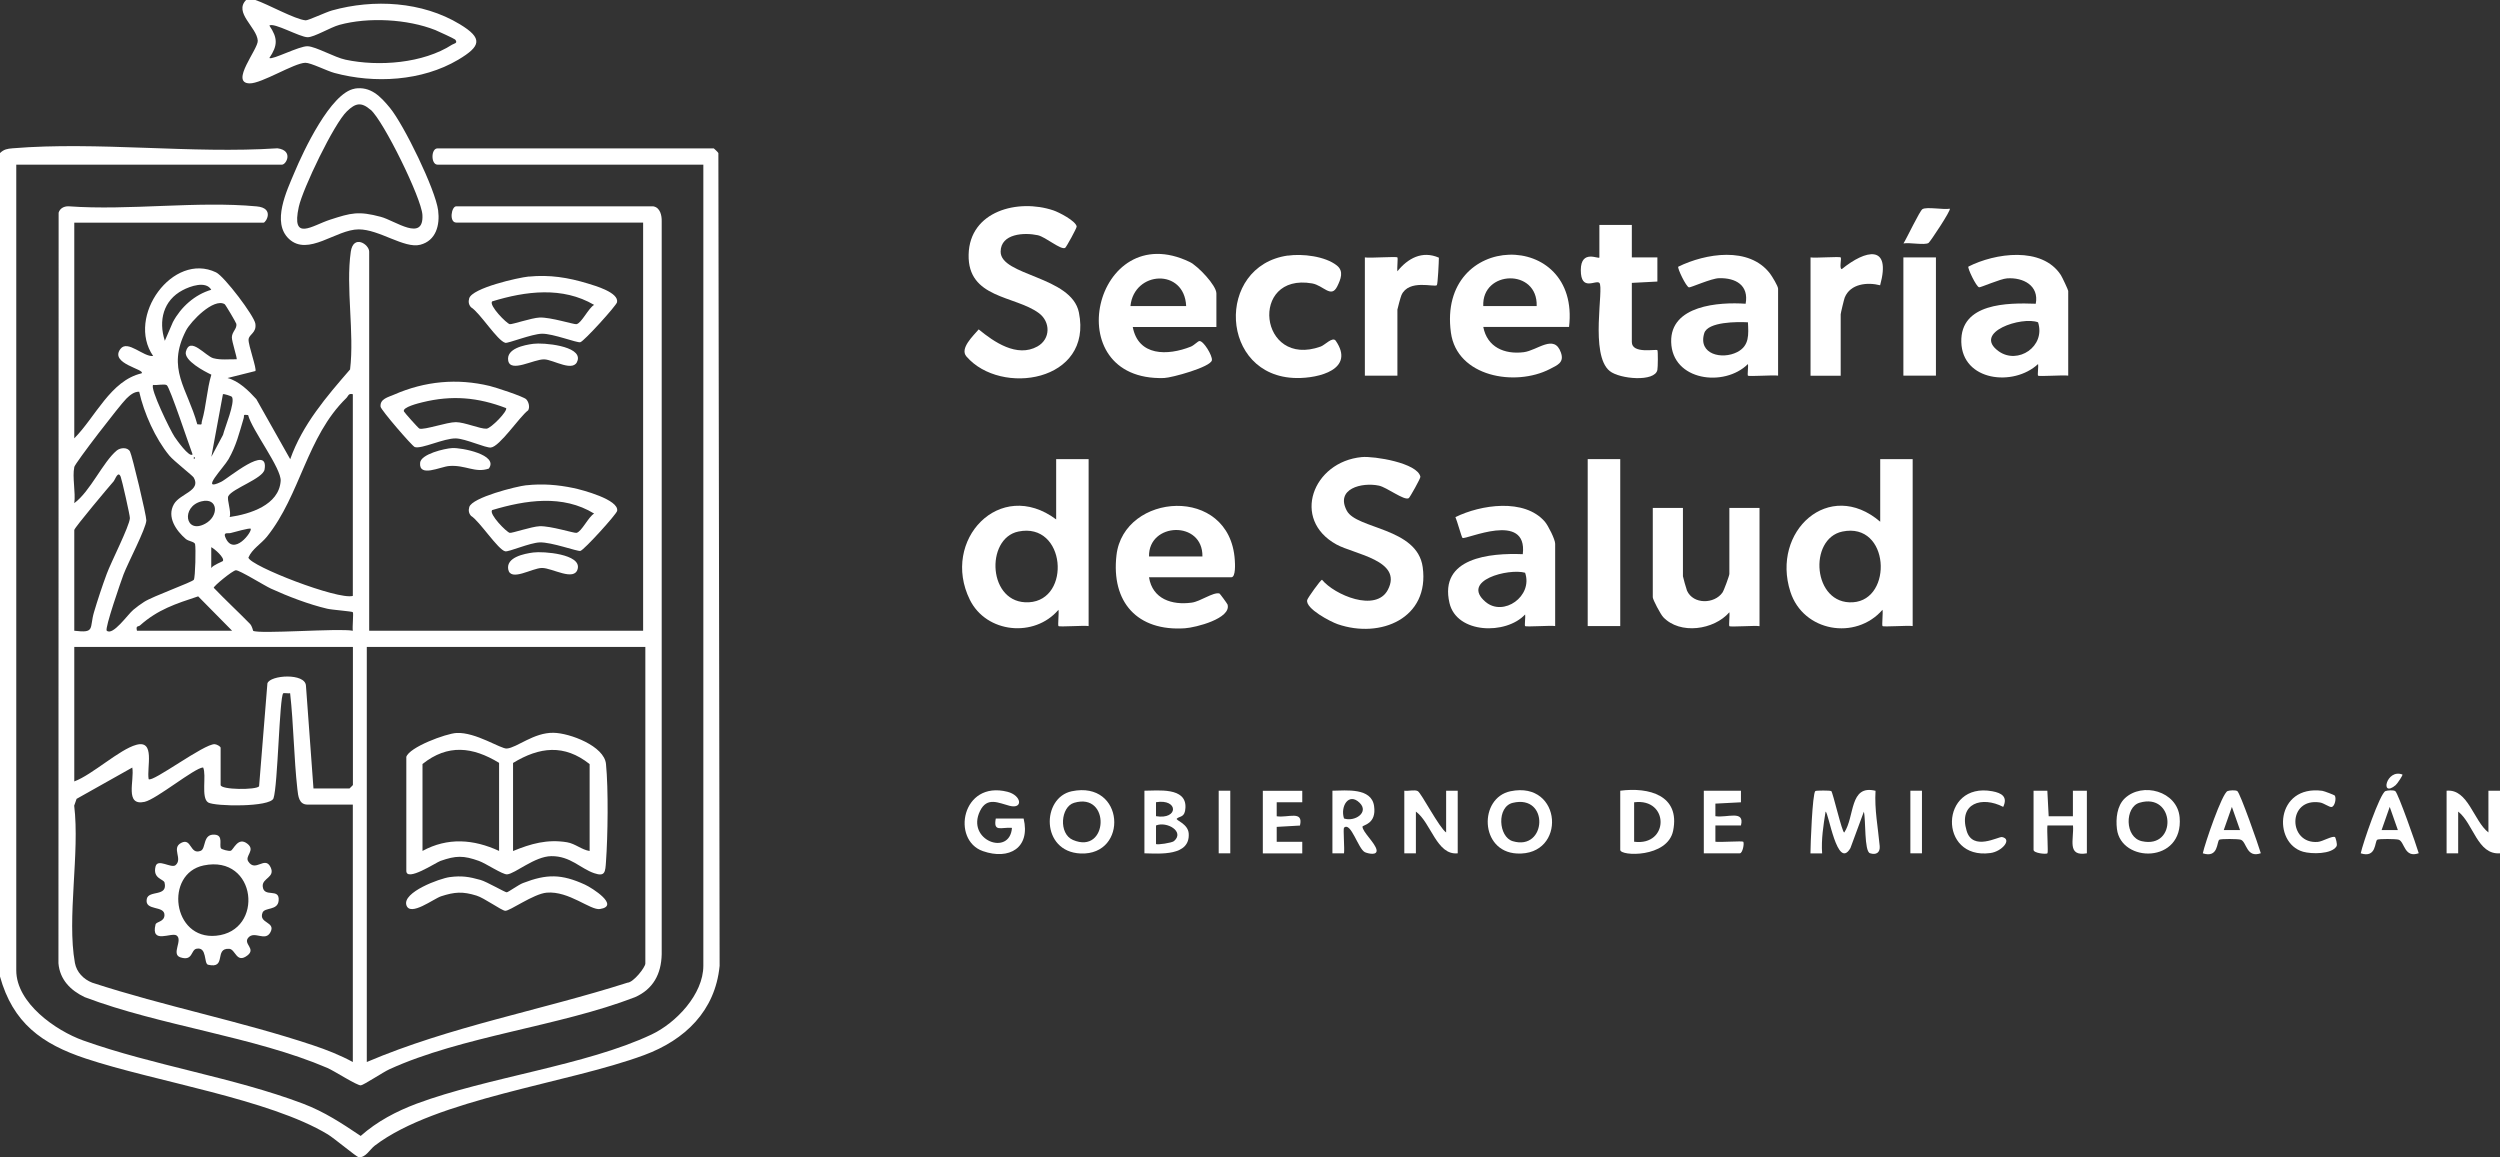 <?xml version="1.0" encoding="UTF-8"?>
<svg id="Capa_2" data-name="Capa 2" xmlns="http://www.w3.org/2000/svg" viewBox="0 0 282.72 130.87">
  <rect x="0" y="0" width="282.72" height="130.87" fill="#333333" stroke="none"/>
  <defs>
    <style>
      .cls-1 {
        fill: #fff;
      }
    </style>
  </defs>
  <g id="Capa_1-2" data-name="Capa 1">
    <g>
      <path class="cls-1" d="M0,17.31c.45-.43.82-.49,1.43-.54,9.58-.79,20.26.64,29.95,0,1.83.25,1,1.85.51,1.85H1.84v91.12c0,3.69,4.46,6.81,7.56,7.92,7.92,2.83,17.02,4.18,24.87,7.15,2.44.93,4.37,2.21,6.52,3.65,1.86-1.65,4.02-2.78,6.33-3.65,8.03-2.99,19.18-4.33,26.56-7.82,2.76-1.3,5.86-4.54,5.86-7.78V18.62h-30.06c-.76,0-.76-1.84,0-1.84h31.24s.46.4.52.53l.14,91.92c-.5,5.1-3.92,8.38-8.54,10.09-8.67,3.21-23.49,4.94-30.45,10.23-.58.44-1.03,1.39-1.83,1.32-.22-.02-2.8-2.17-3.48-2.58-6.61-4-19.56-5.98-27.38-8.58-4.98-1.65-8.25-4.03-9.71-9.31V17.31Z"/>
      <path class="cls-1" d="M28.88,0c1.35.44,4.48,2.2,5.69,2.3.28.02,2.32-.94,2.98-1.12,4.71-1.31,10.19-1.02,14.45,1.56,2.64,1.6,2.4,2.48-.19,4.02-4.09,2.42-9.47,2.71-13.99,1.49-.86-.23-2.67-1.16-3.29-1.15-1.29.03-4.94,2.36-6.31,2.33-2.26-.06.99-3.88.93-4.83-.1-1.52-2.75-3.17-1.31-4.61h1.05ZM51.45,4.46c-.08-.09-1.91-.93-2.22-1.06-3.16-1.25-7.58-1.48-10.84-.59-1.03.28-2.85,1.4-3.6,1.4-.88,0-3.82-1.7-4.33-1.32.96,1.41.96,2.25,0,3.67.33.25,3.38-1.37,4.33-1.33s3.04,1.26,4.28,1.52c3.75.8,8.78.42,12.06-1.7.2-.13.7-.15.34-.58Z"/>
      <path class="cls-1" d="M73.9,23.34c.76.14.95,1.03.93,1.69v82.89c-.05,2.22-.96,3.94-3.02,4.85-8.54,3.3-19.62,4.42-27.79,8.16-.68.31-2.9,1.78-3.21,1.81-.43.04-3-1.63-3.79-1.97-8.26-3.54-18.91-4.77-27.43-8-1.61-.76-2.83-1.99-2.98-3.84l.02-84.88c.15-.5.62-.73,1.12-.72,6.85.5,14.53-.62,21.28.01,2.06.19,1.03,1.84.78,1.84H8.4v24.39c2.39-2.4,4.1-6.53,7.61-7.35.48-.46-3.69-1.08-2.38-2.77.81-1.05,2.6.94,3.69.81-3.09-4.47,2.24-11.8,7.11-9.46.94.45,4.32,4.91,4.45,5.81.15,1.06-.73,1.17-.77,1.79s.96,3.35.77,3.56l-3.15.79c1.27.33,2.39,1.43,3.26,2.39l3.83,6.79c1.38-3.91,4.1-7.07,6.77-10.15.5-4.15-.5-9.27.08-13.31.29-2,2.08-.85,2.08-.01v42.87h30.98V25.17h-21.13c-.84,0-.56-1.84,0-1.84h22.31ZM23.89,32.77c-.6-1.04-2.38-.41-3.24.05-2.18,1.15-2.75,3.44-2.01,5.72l.91-2.11c.9-1.7,2.48-3.12,4.34-3.66ZM25.41,34.4c-1.25-.74-3.84,1.94-4.38,2.99-2.23,4.35.15,6.49,1.28,10.59.67.08.42,0,.53-.38.49-1.68.55-3.54,1.06-5.23-.77-.36-3.13-1.6-2.88-2.6.46-1.8,2.24.52,3.11.74.87.23,1.75.1,2.63.12.1-.08-.56-2.03-.54-2.5.03-.64.59-.94.51-1.5-.02-.13-1.22-2.17-1.33-2.24ZM18.86,43.56c-.28-.18-1.13.04-1.54-.03-.4.37,1.95,5.16,2.41,5.85.19.29,1.68,2.42,2.05,2.01-.38-.98-2.57-7.6-2.92-7.83ZM8.4,52.84c-.24,1.09.17,2.88,0,4.06,1.81-1.33,3.23-4.64,4.8-5.95.41-.34,1.23-.4,1.5.11.25.47,1.87,7.28,1.85,7.8-.04.91-2.09,4.81-2.58,6.1-.28.75-2.15,6.13-1.9,6.36.69.62,2.37-1.83,3.01-2.36.4-.33.77-.61,1.21-.89,1-.65,5.47-2.24,5.63-2.51.17-.29.24-3.61.14-4.03-.07-.28-.75-.32-1.05-.58-1.08-.93-2.18-2.48-1.34-3.94.69-1.2,3.1-1.5,2.24-3-.14-.24-2.25-1.87-2.76-2.49-1.58-1.91-2.87-4.8-3.41-7.22-.58-.02-1.06.4-1.45.78-.67.64-5.79,7.27-5.9,7.75ZM26.22,44.88c-.05-.09-.93-.37-1.01-.3l-1.31,7.08,1.32-2.48c.2-.83,1.4-3.67,1.01-4.3ZM39.9,44.58c-.52-.13-.51.22-.74.44-4.49,4.38-5.18,10.95-8.98,15.68-.65.8-1.68,1.39-2.09,2.36.23.96,10.14,4.81,11.81,4.33v-22.81ZM28.08,46.94c-.69-.08-.41,0-.53.38-.5,1.67-.82,3.05-1.7,4.6-.56.99-3.34,3.78-.84,2.57.77-.37,5.42-4.34,4.91-1.4-.18,1.04-3.66,2.16-4.1,3.02-.19.38.37,1.76.15,2.36,2.3-.33,5.58-1.35,5.77-4.08.1-1.42-3.25-5.76-3.68-7.45ZM21.92,51.66v.26c.17-.09.17-.17,0-.26ZM8.4,59.92v11.41c2.4.29,1.69-.26,2.23-2.1.43-1.44.92-2.93,1.44-4.33.49-1.34,2.56-5.37,2.62-6.3.02-.26-.9-4.33-1.04-4.68-.3-.75-.64.33-.78.49-.58.66-4.37,5.17-4.47,5.52ZM22.77,56.7c-2.3.59-1.85,3.75.43,2.53,1.6-.86,1.48-3.02-.43-2.53ZM28.35,59.79c-.12-.11-1.92.4-2.27.49-.27.07-.82-.13-.62.42.91,2.38,3.15-.66,2.88-.91ZM25.2,63.45c.25-.35-.95-1.4-1.31-1.57v2.36c.21-.34,1.26-.73,1.31-.79ZM28.61,71.33c.64.41,9.73-.31,11.29,0-.07-.39.1-2,0-2.1s-2.35-.26-2.89-.39c-2.06-.48-4.46-1.4-6.38-2.28-.74-.34-3.57-2.11-3.96-2.07s-2.5,1.78-2.5,1.98c1.33,1.39,2.74,2.69,4.08,4.06.29.3.34.77.38.79ZM26.25,71.33l-3.84-3.89c-2.54.84-4.56,1.49-6.58,3.29-.18.16-.5-.02-.34.6h10.76ZM39.9,73.16H8.4v15.21c2.05-.76,5.1-3.62,7.02-4.14,2.16-.59,1.16,2.56,1.39,3.88.4.44,6.31-4.04,7.48-3.95.23.02.66.25.66.41v4.2c0,.56,4.05.58,4.35.15l.94-11.64c.31-.95,4.29-1.2,4.36.27l.85,11.62h4.07s.39-.37.39-.39v-15.6ZM72.98,73.16h-31.5v46.94c9.43-4.02,19.71-5.85,29.48-8.97.67-.02,2.02-1.74,2.02-2.17v-35.79ZM39.9,120.1v-29.11h-5.12c-.98,0-1.06-.96-1.15-1.74-.4-3.59-.42-7.26-.82-10.85-.21.03-.73-.05-.78,0-.43.41-.61,10.44-1.1,11.88-.37,1.02-6.64.93-7.39.47-.84-.53-.16-3.09-.57-3.96-.95.03-5.27,3.59-6.62,3.89-2.28.5-1.13-2.43-1.39-3.88l-6.3,3.54-.27.77c.65,5.34-.84,12.69.08,17.78.19,1.05.98,1.86,1.96,2.24,8.14,2.66,16.86,4.37,24.95,7.07,1.56.52,3.08,1.12,4.52,1.9Z"/>
      <path class="cls-1" d="M216.3,51.92v18.88c-.53-.09-3.29.12-3.41,0-.09-.09.07-1.48,0-1.84-3.05,3.5-8.97,2.48-10.42-2.04-2.2-6.83,4.38-12.87,10.16-7.92v-7.08h3.68ZM208.36,60.11c-3.89.8-3.37,8.3,1.19,8s4.15-9.1-1.19-8Z"/>
      <path class="cls-1" d="M123.11,51.92v18.88c-.53-.09-3.29.12-3.41,0-.09-.09.07-1.48,0-1.84-2.72,3.19-8.15,2.65-10.02-1.13-3.32-6.72,3.39-13.85,9.76-9.09v-6.82h3.68ZM115.17,60.11c-3.78.77-3.47,8.26,1.19,8,4.82-.26,4.18-9.1-1.19-8Z"/>
      <path class="cls-1" d="M120.46,28.03c-.48.28-2.2-1.23-3.1-1.43-1.53-.33-4.18-.19-4.2,1.85-.02,2.75,8.01,2.77,8.85,6.88,1.6,7.86-8.84,9.49-12.72,4.98-.78-.9.78-2.34,1.39-3.06,1.72,1.42,4.33,3.22,6.64,1.93,1.5-.84,1.5-2.79.15-3.78-2.71-1.99-8.05-1.64-7.93-6.61.11-4.94,5.59-6.34,9.58-5,.63.21,2.53,1.19,2.64,1.82.03.16-1.18,2.35-1.3,2.42Z"/>
      <path class="cls-1" d="M159.3,56.34c-.5.3-2.46-1.23-3.36-1.42-1.93-.41-4.96.35-3.63,2.84,1.11,2.09,7.96,1.9,8.58,6.37.8,5.78-4.76,8.13-9.61,6.46-.79-.27-3.69-1.77-3.45-2.74.06-.25,1.53-2.29,1.67-2.29,1.41,1.72,6.1,3.72,7.45,1.14,1.74-3.33-3.82-4.02-5.82-5.13-5.12-2.82-2.69-9.35,2.87-9.88,1.39-.13,6.32.66,6.63,2.23.03.16-1.2,2.35-1.32,2.42Z"/>
      <path class="cls-1" d="M129.94,65.29c.39,2.45,2.59,3.17,4.83,2.86.98-.13,2.4-1.2,3.12-1.04.08.02.89,1.15.93,1.25.46,1.58-3.6,2.61-4.82,2.69-5.38.36-8.35-2.95-7.74-8.26.81-7.08,12.82-7.98,13.38.53.03.39.12,1.96-.39,1.96h-9.32ZM135.98,62.93c.07-4.1-6.12-3.88-6.04,0h6.04Z"/>
      <path class="cls-1" d="M177.45,36.97h-9.71c.44,2.29,2.39,3.13,4.57,2.86,1.54-.19,3.46-2.11,4.21.04.39,1.11-.34,1.4-1.26,1.87-3.91,2.01-10.5.88-11.18-4.13-1.56-11.49,14.68-11.78,13.36-.63ZM173.78,34.61c.14-4.28-6.22-4.07-6.04,0h6.04Z"/>
      <path class="cls-1" d="M128.1,36.97c.62,3.32,3.93,3.28,6.57,2.23.35-.14.79-.61.96-.63.46-.07,1.51,1.67,1.42,2.17-.13.77-4.53,1.98-5.41,2.01-12.22.39-7.87-18.33,2.91-13.12.91.44,3.01,2.64,3.01,3.55v3.8h-9.45ZM134.14,34.61c-.19-4.31-5.9-3.99-6.3,0h6.3Z"/>
      <path class="cls-1" d="M201.08,42.48c-.53-.09-3.29.12-3.41,0-.08-.08.06-1.02,0-1.31-2.68,2.66-8.57,1.89-8.68-2.49-.11-4.16,5.41-4.54,8.42-4.33.38-2.09-1.11-2.94-3.01-2.89-.87.02-3.22,1.08-3.4,1.04-.33-.08-1.33-2.18-1.21-2.34,3.09-1.51,8.01-2.33,10.38.78.24.32.91,1.42.91,1.71v9.83ZM197.67,36.45c-1.14-.07-4.54-.08-4.94,1.23-.73,2.4,2.02,3.01,3.72,2.14,1.41-.72,1.29-2,1.22-3.38Z"/>
      <path class="cls-1" d="M175.88,70.8c-.53-.09-3.29.12-3.41,0-.08-.08.06-1.02,0-1.31-2.15,2.32-7.73,2.19-8.55-1.29-1.2-5.14,4.58-5.68,8.29-5.53.57-4.92-6.46-1.59-6.82-1.84-.1-.07-.63-2-.8-2.35,2.85-1.41,7.8-2.16,10.11.51.38.44,1.17,2.01,1.17,2.5v9.31ZM172.47,64.77c-1.85-.52-7.33.86-4.48,3.29,2.03,1.73,5.4-.64,4.48-3.29Z"/>
      <path class="cls-1" d="M233.89,42.48c-.53-.09-3.29.12-3.41,0-.08-.08.06-1.02,0-1.31-2.78,2.59-8.57,1.93-8.68-2.49s5.24-4.45,8.42-4.33c.39-2.05-1.41-3-3.25-2.87-.75.05-3,1.05-3.16,1.01-.33-.08-1.33-2.18-1.21-2.34,3-1.53,8.33-2.32,10.46.96.15.23.83,1.68.83,1.79v9.57ZM230.48,36.45c-1.8-.71-7.45,1.11-4.46,3.27,2.17,1.56,5.34-.54,4.46-3.27Z"/>
      <path class="cls-1" d="M190.32,57.43v7.74c0,.08.39,1.47.46,1.63.72,1.58,3.1,1.51,4.01.21.17-.24.78-1.92.78-2.1v-7.47h3.41v13.37c-.53-.09-3.29.12-3.41,0-.08-.08.06-1.25,0-1.57-1.73,2-5.58,2.57-7.49.54-.28-.3-1.17-1.96-1.17-2.24v-10.1h3.41Z"/>
      <path class="cls-1" d="M40.1,10.02c1.81-.29,2.93.88,4,2.18,1.57,1.91,5.15,9.23,5.45,11.6.21,1.64-.23,3.42-2.03,3.88s-4.64-1.75-6.96-1.74c-2.55,0-5.71,3.1-7.88,1.08-1.99-1.86-.25-5.45.62-7.52,1-2.4,4.11-9.03,6.81-9.47ZM41.91,12.42c-1.06-.91-1.7-.77-2.67.16-1.47,1.39-5,8.76-5.45,10.81-.88,4,1.5,2.11,3.55,1.45,2.38-.77,3.19-.99,5.72-.32,1.62.43,4.88,2.89,4.71-.22-.1-1.88-4.4-10.63-5.85-11.88Z"/>
      <path class="cls-1" d="M145.63,28.91c1.64-.24,4.24.06,5.56,1.12.8.64.44,1.54.03,2.37-.69,1.37-1.54-.12-2.84-.35-7.14-1.24-6.02,9.65.98,7.14.49-.18,1.35-1.16,1.7-.65,2.21,3.22-1.9,4.25-4.45,4.21-8.71-.12-9.2-12.67-.98-13.85Z"/>
      <path class="cls-1" d="M184.54,25.44v3.67h2.89s0,2.73,0,2.73l-2.89.15v6.69c0,1.38,2.74.77,2.89.92.08.08.06,1.96,0,2.23-.27,1.39-4.25,1.05-5.39.13-2.29-1.84-.62-9.42-1.17-9.97-.39-.38-2.1,1.03-2.1-1.44,0-2.43,2.1-1.17,2.1-1.44v-3.67h3.68Z"/>
      <rect class="cls-1" x="179.55" y="51.92" width="3.68" height="18.88"/>
      <path class="cls-1" d="M158.03,29.11c.08.08-.06,1.25,0,1.57,1.17-1.46,2.8-2.37,4.69-1.54,0,.42-.12,3-.23,3.11-.25.27-3.17-.72-4,1.12-.08.17-.46,1.55-.46,1.64v7.47h-3.68v-13.37c.56.1,3.55-.13,3.68,0Z"/>
      <path class="cls-1" d="M59.52,45.17c.27.28.42.87.21,1.23-.96.7-3.22,4.12-4.22,4.21-.6.06-2.86-1-3.95-1.03-1.37-.03-3.86,1.22-4.65.98-.29-.09-3.83-4.2-3.87-4.56-.1-.89.86-1.08,1.52-1.37,3.49-1.53,7.14-1.87,10.83-.98.66.16,3.81,1.19,4.13,1.51ZM57.23,46.15c-3.19-1.22-6.11-1.48-9.45-.66-.41.1-2.31.56-2.1,1.04.05.12,1.63,1.9,1.75,1.94.56.18,3.13-.74,4.13-.73s2.75.78,3.46.74c.5-.03,2.45-2.02,2.21-2.34Z"/>
      <path class="cls-1" d="M59.8,31.28c2.35-.23,4.44.1,6.67.78.82.25,3.53,1.02,3.31,2.12-.08.39-3.73,4.41-4.15,4.52-.37.1-3.08-.98-4.34-.96-1.14.02-3.85,1.11-4.14,1.03-.92-.24-2.87-3.41-3.88-4.02-.27-.29-.32-.63-.21-1.01.34-1.17,5.5-2.34,6.74-2.47ZM55.65,34.09c-.38.45,1.64,2.5,2,2.57.25.05,2.46-.71,3.37-.75,1.25-.05,3.9.8,4.17.75.58-.11,1.36-1.83,2-2.18-3.56-2.09-7.73-1.57-11.55-.39Z"/>
      <path class="cls-1" d="M59.53,54.88c1.82-.2,3.54-.06,5.32.31.98.2,5.19,1.32,4.94,2.59-.08.39-3.73,4.41-4.15,4.52-.33.09-3.26-1.01-4.61-.96-1.12.04-3.5,1.09-3.89,1.01-.81-.16-2.93-3.45-3.86-4-.27-.29-.32-.63-.21-1.01.32-1.08,5.3-2.34,6.47-2.47ZM55.65,57.69c-.38.45,1.64,2.5,2,2.57.25.05,2.46-.71,3.37-.75,1.25-.05,3.9.8,4.17.75.58-.11,1.36-1.83,2-2.18-3.54-2.18-7.76-1.53-11.55-.39Z"/>
      <path class="cls-1" d="M204.75,29.11c.53.09,3.29-.12,3.41,0s-.19,1.32.13,1.32c2.71-2.21,5.61-2.83,4.33,1.83-1.44-.37-3.36-.18-4,1.38-.08.19-.46,1.79-.46,1.9v6.95h-3.41v-13.37Z"/>
      <rect class="cls-1" x="215.25" y="29.11" width="3.68" height="13.37"/>
      <path class="cls-1" d="M207.09,89.45c.19.16,1.22,4.69,1.47,4.7,1.21-1.79.56-5.46,3.54-4.72-.13,2.1.28,4.16.47,6.24.07.75-.4,1.05-1.1.82-.66-.22-.46-3.8-.69-4.7l-1.52,4.12c-1.5,2.59-2.48-4.13-2.81-4.12-.25,1.56-.5,3.13-.39,4.72h-1.32c0-.92.22-6.77.55-7.05.1-.08,1.69-.08,1.78,0Z"/>
      <path class="cls-1" d="M183.23,89.42c3.23-.42,6.8.51,5.98,4.53-.63,3.08-5.98,2.89-5.98,2.16v-6.69ZM184.8,95.19c3.99.52,3.99-4.98,0-4.46v4.46Z"/>
      <path class="cls-1" d="M121.21,89.48c6-1.24,6.43,7.27.99,7.04-4.52-.2-4.42-6.33-.99-7.04ZM121.46,90.79c-1.51.45-1.77,3.5-.12,4.2,3.99,1.71,4.3-5.45.12-4.2Z"/>
      <path class="cls-1" d="M158.82,89.42c.44.07,1.17-.15,1.52.05.39.22,2.43,4.16,3.2,4.67v-4.72h1.31v7.08c-2.38.25-3.01-3.47-4.73-4.72v4.72h-1.31v-7.08Z"/>
      <path class="cls-1" d="M281.41,94.14v-4.72h1.31v7.08c-2.56.19-3-3.37-4.73-4.72v4.72h-1.31v-7.08c2.43-.23,3.06,3.43,4.73,4.72Z"/>
      <path class="cls-1" d="M170.82,89.48c5.89-1.22,6.37,7.34.72,7.04-4.21-.22-4.32-6.29-.72-7.04ZM171.08,90.79c-1.84.44-1.64,3.86,0,4.34,3.83,1.14,4.16-5.33,0-4.34Z"/>
      <path class="cls-1" d="M240.28,90.29c1.98-1.89,5.95-.83,6.21,2.14.46,5.25-6.62,5.19-7.09,1.32-.14-1.16,0-2.62.88-3.46ZM241.95,90.78c-1.66.49-1.7,3.91.27,4.35,4.03.9,3.77-5.55-.27-4.35Z"/>
      <path class="cls-1" d="M229.95,89.42h1.58s.15,2.89.15,2.89h2.74s0-2.89,0-2.89h1.58v7.08c-2.31.4-1.44-1.61-1.57-3.15h-2.89c-.08.5.11,3.04,0,3.15-.14.13-1.57-.01-1.57-.39v-6.69Z"/>
      <path class="cls-1" d="M114.45,93.62c-1.24-.1-2.13.53-1.84-1.05h3.15c.79,3.31-1.63,4.72-4.61,3.68-3.59-1.25-2.39-8.02,2.78-6.71,1.61.41,1.8,1.98.25,1.59-1.25-.32-2.55-1.06-3.35.58-1.62,3.31,3.38,5.18,3.61,1.91Z"/>
      <path class="cls-1" d="M129.42,89.42c1.52,0,4.76-.43,4.64,1.92-.05,1.14-.64.93-.97,1.23-.21.19,1.27.56,1.34,1.7.16,2.57-3.25,2.27-5.01,2.23v-7.08ZM130.73,92.3c2.56.43,2.57-2,0-1.58v1.58ZM132.76,95.12c1.25-1.07-.8-2.27-2.03-1.77v2.1c.12.12,1.8-.13,2.03-.33Z"/>
      <path class="cls-1" d="M150.68,89.42c1.57-.02,4.4-.36,4.71,1.72s-1.31,2.15-1.31,2.35c.02.61,1.44,1.84,1.59,2.61.13.69-.98.43-1.32.27-.76-.37-1.59-3.5-2.36-2.76-.11.1.08,2.42,0,2.89h-1.31v-7.08ZM153.76,90.79c-1.23-1.21-2.21.39-1.77,1.77,1.22.41,2.87-.69,1.77-1.77Z"/>
      <path class="cls-1" d="M147.27,89.42v1.31s-2.89,0-2.89,0v1.58c1.28.2,3.05-.71,2.63,1.05l-2.63.15v1.69s2.89,0,2.89,0v1.31h-4.46v-7.08h4.46Z"/>
      <path class="cls-1" d="M270.87,89.46c.32.2,2.4,6.13,2.66,7.03-1.65.59-1.59-1.31-2.27-1.53-.3-.1-2.25-.11-2.42,0-.31.2-.07,2.12-1.87,1.54.23-1.1,2.18-6.8,2.8-7.04.25-.09.88-.13,1.1,0ZM271.17,93.87l-.92-2.62-.92,2.62h1.84Z"/>
      <path class="cls-1" d="M253.01,89.46c.32.2,2.4,6.13,2.66,7.03-1.65.59-1.59-1.31-2.27-1.53-.3-.1-2.25-.11-2.42,0-.31.2-.07,2.12-1.87,1.54.23-1.1,2.18-6.8,2.8-7.04.25-.09.88-.13,1.1,0ZM253.32,93.87l-.92-2.62-.92,2.62h1.84Z"/>
      <path class="cls-1" d="M196.88,89.42v1.31s-2.89.15-2.89.15v1.42c1.29.22,3.35-.75,2.89,1.05h-2.89s0,1.84,0,1.84c.5.08,3.04-.11,3.15,0,.14.15-.06,1.31-.39,1.31h-4.07v-7.08h4.2Z"/>
      <path class="cls-1" d="M226.54,91.25c-2.41-1.25-5.07-.42-4.14,2.7.69,2.35,3.61.63,4.01.71,1.18.24-.01,1.64-1.33,1.81-5.92.79-5.72-8.08.22-6.99,1.09.2,1.77.64,1.24,1.77Z"/>
      <path class="cls-1" d="M264.04,89.98c.19.32,0,1.21-.36,1.28-.25.05-.87-.44-1.32-.51-3.71-.57-3.62,4.73-.25,4.46.55-.04,1.68-.74,1.96-.54.04.03.3.82.16,1.04-.56.91-2.83.88-3.78.61-3.48-1-3.11-7.58,2.17-6.89.22.03,1.38.48,1.42.54Z"/>
      <path class="cls-1" d="M60.31,62.48c1.11-.15,5.45.17,5.02,1.85-.37,1.47-2.89-.11-4.04-.1-1.12,0-3.57,1.6-3.82.14-.22-1.34,1.77-1.75,2.84-1.89Z"/>
      <path class="cls-1" d="M60.31,38.88c1.1-.15,5.44.22,5.02,1.85-.38,1.49-2.74-.07-3.79-.09-1.17-.03-3.83,1.56-4.07.13-.22-1.34,1.77-1.75,2.84-1.89Z"/>
      <path class="cls-1" d="M51.14,50.67c1.03-.06,5.28.75,4.14,2.32-1.54.54-2.65-.44-4.49-.29-1,.08-3.44,1.33-3.28-.37.09-.98,2.77-1.61,3.63-1.66Z"/>
      <path class="cls-1" d="M220.5,23.6c.17.15-2.22,3.76-2.41,3.88-.47.27-2.16-.08-2.83.05.36-.56,1.84-3.7,2.15-3.88.49-.29,2.38.09,3.1-.05Z"/>
      <rect class="cls-1" x="137.82" y="89.42" width="1.31" height="7.08"/>
      <rect class="cls-1" x="216.04" y="89.42" width="1.31" height="7.08"/>
      <path class="cls-1" d="M271.69,87.59c.07.05-.57,1.03-.77,1.2-1.81,1.51-1.07-1.9.77-1.2Z"/>
      <path class="cls-1" d="M45.94,85.62c.31-1.12,4.51-2.67,5.69-2.73,2.17-.11,5.01,1.82,5.69,1.76,1.16-.1,3.03-1.82,5.28-1.78,1.83.03,5.74,1.49,5.93,3.53.28,2.82.21,8.16,0,11.04-.08,1.14-.08,1.74-1.33,1.31-1.56-.53-2.69-1.95-4.85-1.93-1.89.02-4.08,1.98-5,2.06-.51.04-2.42-1.25-3.19-1.52-1.73-.62-2.59-.62-4.35,0-.51.18-3.86,2.41-3.86,1.12v-12.85ZM56.44,86.27c-2.99-1.82-5.8-2.15-8.66.13v9.83c2.85-1.55,5.77-1.33,8.66,0v-9.96ZM66.68,96.24v-9.83c-2.87-2.28-5.67-1.95-8.66-.13v9.96c2.02-.83,3.87-1.36,6.11-.99.93.16,1.65.85,2.56.99Z"/>
      <path class="cls-1" d="M50.86,99.19c1.35-.18,2.2-.04,3.48.32.71.2,2.81,1.43,2.97,1.4.2-.03,1.33-.86,1.84-1.05,2.69-1.04,4.35-1.03,7,.18.81.37,4,2.4,1.7,2.76-1.08.17-3.51-2.07-6.03-1.85-1.49.13-4.19,2.1-4.69,2.05-.43-.04-2.38-1.46-3.25-1.72-1.56-.48-2.46-.42-4,.08-.83.27-3.49,2.33-3.92,1.01-.48-1.47,3.77-3.03,4.9-3.18Z"/>
      <path class="cls-1" d="M24.98,95.93c.08.13.88.35,1.11.28.32-.09.81-1.64,1.89-.79.94.74-.31,1.36.09,1.99.82,1.3,1.88-.68,2.53.66.56,1.16-.96,1.22-.89,2.16.11,1.37,1.95.1,1.8,1.63-.11,1.14-1.57.72-1.82,1.35-.48,1.23,1.52,1.01.9,2.2-.59,1.14-1.81-.21-2.52.64-.59.71.91,1.23-.09,2-1.25.96-1.34-.71-2.06-.75-1.75-.11-.23,2.31-2.39,1.8-.5-.12-.08-2.06-1.31-1.81-.65.13-.39,1.45-1.83.97-1.06-.36.32-1.95-.42-2.47-.58-.4-2.95,1.04-2.38-1.24.08-.34.98-.28,1.01-1.05.04-1.16-2.28-.43-2-1.84.2-1.03,2.4-.2,2.01-1.85-.1-.41-1.36-.44-1.02-1.82.24-.96,1.77.25,2.26-.15.85-.71-.5-1.93.64-2.52,1.19-.62.97,1.38,2.2.9.64-.25.2-1.94,1.6-1.83,1,.08.47,1.17.7,1.55ZM23.03,97.87c-4.43.92-3.56,8.42,1.4,7.95,5.5-.52,4.62-9.2-1.4-7.95Z"/>
    </g>
  </g>
</svg>